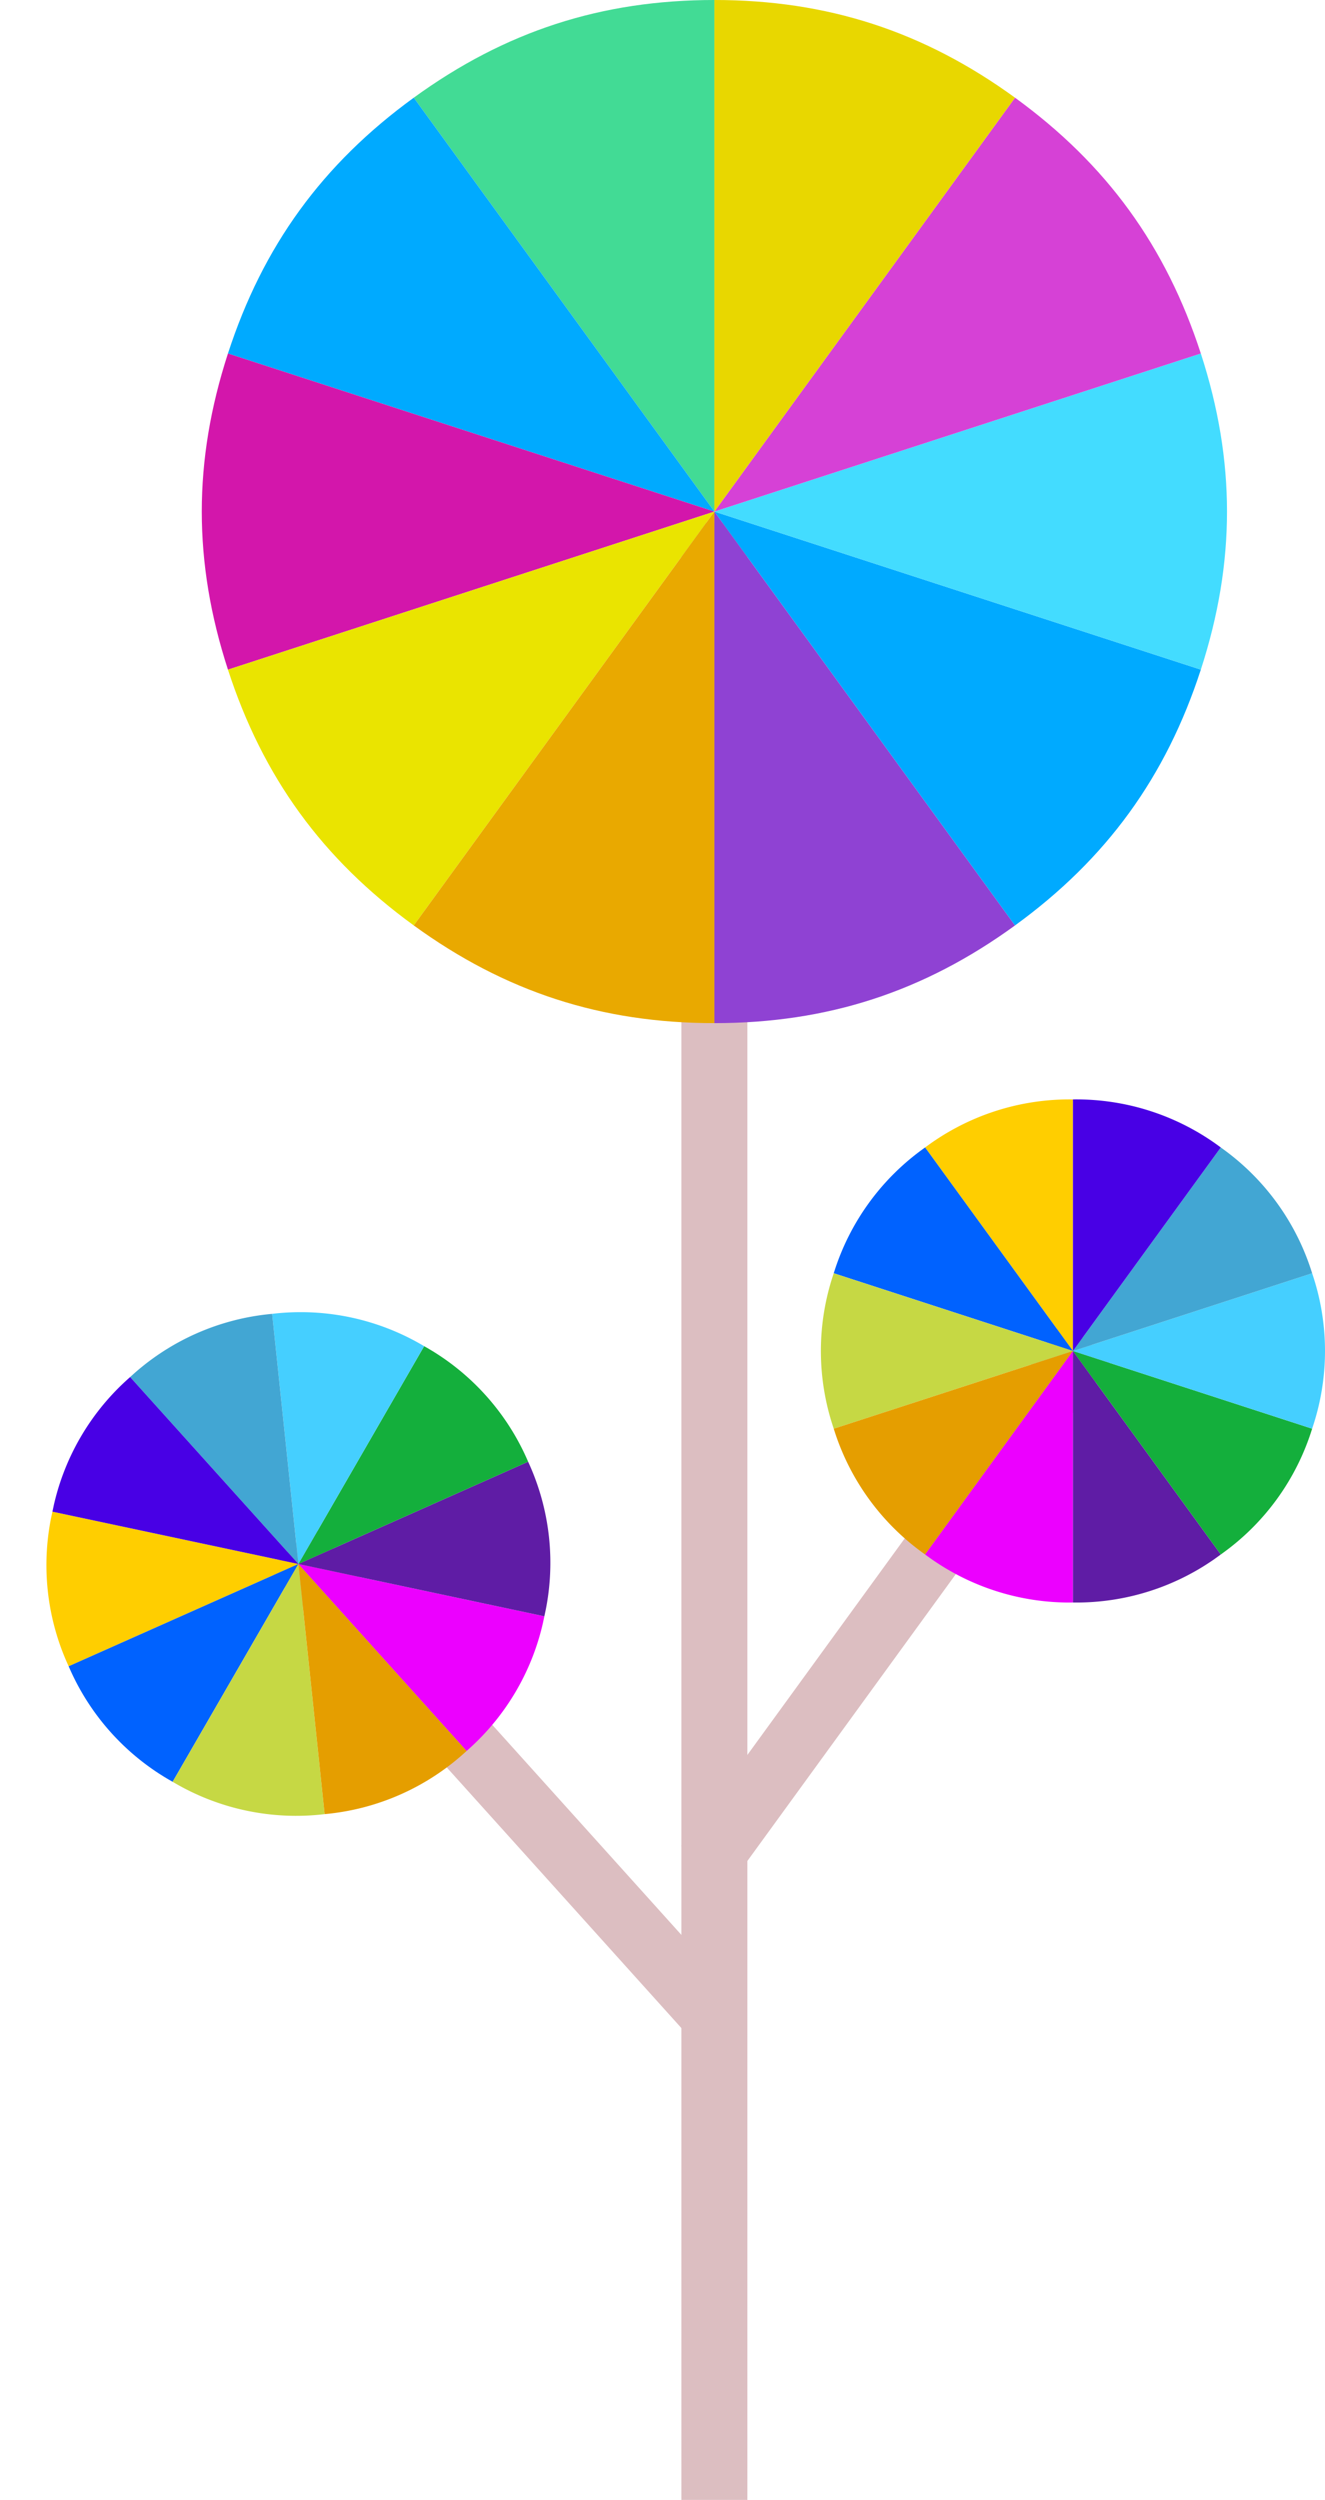 <svg xmlns="http://www.w3.org/2000/svg" xmlns:xlink="http://www.w3.org/1999/xlink" width="323.117" height="609.506" viewBox="0 0 323.117 609.506">
  <defs>
    <clipPath id="clip-path">
      <rect id="Rectangle_520" data-name="Rectangle 520" width="16.096" height="482.019" fill="none"/>
    </clipPath>
    <linearGradient id="linear-gradient" x1="-6.111" y1="1" x2="-5.957" y2="1" gradientUnits="objectBoundingBox">
      <stop offset="0" stop-color="#a7a9ff"/>
      <stop offset="1" stop-color="#dcbec1"/>
    </linearGradient>
    <clipPath id="clip-path-2">
      <rect id="Rectangle_529" data-name="Rectangle 529" width="250.013" height="249.451" fill="none"/>
    </clipPath>
    <clipPath id="clip-path-3">
      <rect id="Rectangle_520-2" data-name="Rectangle 520" width="15.2" height="157.766" fill="none"/>
    </clipPath>
    <clipPath id="clip-path-5">
      <rect id="Rectangle_530" data-name="Rectangle 530" width="122.938" height="122.662" fill="none"/>
    </clipPath>
  </defs>
  <g id="Group_896" data-name="Group 896" transform="translate(67.802 29.444)">
    <g id="Group_889" data-name="Group 889" transform="translate(98.36 98.043)">
      <g id="Group_888" data-name="Group 888" clip-path="url(#clip-path)">
        <rect id="Rectangle_519" data-name="Rectangle 519" width="16.096" height="482.019" fill="url(#linear-gradient)"/>
      </g>
    </g>
    <g id="Group_910" data-name="Group 910" transform="translate(-18.596 -29.444)">
      <g id="Group_910-2" data-name="Group 910" clip-path="url(#clip-path-2)">
        <path id="Path_386" data-name="Path 386" d="M91.082,124.726,17.771,23.819C40.06,7.625,63.528,0,91.082,0Z" transform="translate(33.926)" fill="#42db95"/>
        <path id="Path_387" data-name="Path 387" d="M120.817,109.094,2.195,70.552c8.515-26.2,23.019-46.167,45.311-62.364Z" transform="translate(4.19 15.631)" fill="#0af"/>
        <path id="Path_388" data-name="Path 388" d="M125.007,68.168,6.384,106.71c-8.512-26.2-8.512-50.879,0-77.084Z" transform="translate(0.001 56.558)" fill="#d316ab"/>
        <path id="Path_389" data-name="Path 389" d="M120.817,42.875,47.506,143.781c-22.292-16.2-36.8-36.16-45.311-62.364Z" transform="translate(4.19 81.851)" fill="#eae400"/>
        <path id="Path_390" data-name="Path 390" d="M91.082,42.875V167.6c-27.555,0-51.022-7.625-73.311-23.819Z" transform="translate(33.926 81.851)" fill="#e9a900"/>
        <path id="Path_391" data-name="Path 391" d="M42.972,42.875l73.311,100.906C93.994,159.976,70.527,167.6,42.972,167.6Z" transform="translate(82.036 81.851)" fill="#8f42d3"/>
        <path id="Path_392" data-name="Path 392" d="M42.972,42.875,161.594,81.417c-8.515,26.2-23.019,46.167-45.311,62.364Z" transform="translate(82.036 81.851)" fill="#0af"/>
        <path id="Path_393" data-name="Path 393" d="M42.972,68.168,161.594,29.626c8.512,26.2,8.512,50.879,0,77.084Z" transform="translate(82.036 56.558)" fill="#43dcff"/>
        <path id="Path_394" data-name="Path 394" d="M42.972,109.094,116.283,8.188c22.292,16.2,36.8,36.16,45.311,62.364Z" transform="translate(82.036 15.631)" fill="#d641d6"/>
        <path id="Path_395" data-name="Path 395" d="M42.972,124.726V0c27.555,0,51.022,7.625,73.311,23.819Z" transform="translate(82.036)" fill="#e8d700"/>
      </g>
    </g>
    <g id="Group_911" data-name="Group 911" transform="matrix(0.809, 0.588, -0.588, 0.809, 191.093, 292.983)">
      <g id="Group_888-2" data-name="Group 888" clip-path="url(#clip-path-3)">
        <rect id="Rectangle_519-2" data-name="Rectangle 519" width="15.2" height="157.766" fill="url(#linear-gradient)"/>
      </g>
    </g>
    <g id="Group_914" data-name="Group 914" transform="translate(-2.405 353.107) rotate(-42)">
      <g id="Group_888-3" data-name="Group 888" clip-path="url(#clip-path-3)">
        <rect id="Rectangle_519-3" data-name="Rectangle 519" width="15.2" height="157.766" fill="url(#linear-gradient)"/>
      </g>
    </g>
    <g id="Group_913" data-name="Group 913" transform="translate(132.378 238.607)">
      <g id="Group_912" data-name="Group 912" clip-path="url(#clip-path-5)">
        <path id="Path_396" data-name="Path 396" d="M53.82,61.331,17.771,11.713A58.762,58.762,0,0,1,53.82,0Z" transform="translate(7.65)" fill="#ffce00"/>
        <path id="Path_397" data-name="Path 397" d="M60.525,57.806,2.195,38.854A58.77,58.77,0,0,1,24.476,8.188Z" transform="translate(0.945 3.525)" fill="#0062ff"/>
        <path id="Path_398" data-name="Path 398" d="M61.469,48.578,3.14,67.53a58.78,58.78,0,0,1,0-37.9Z" transform="translate(0 12.753)" fill="#c6d844"/>
        <path id="Path_399" data-name="Path 399" d="M60.525,42.875,24.476,92.493A58.77,58.77,0,0,1,2.195,61.827Z" transform="translate(0.945 18.456)" fill="#e59e00"/>
        <path id="Path_400" data-name="Path 400" d="M53.82,42.875v61.331A58.762,58.762,0,0,1,17.771,92.493Z" transform="translate(7.65 18.456)" fill="#ec00ff"/>
        <path id="Path_401" data-name="Path 401" d="M42.972,42.875,79.021,92.493a58.762,58.762,0,0,1-36.049,11.713Z" transform="translate(18.498 18.456)" fill="#5f1ca5"/>
        <path id="Path_402" data-name="Path 402" d="M42.972,42.875,101.3,61.827A58.77,58.77,0,0,1,79.021,92.493Z" transform="translate(18.498 18.456)" fill="#14af3c"/>
        <path id="Path_403" data-name="Path 403" d="M42.972,48.578,101.3,29.626a58.78,58.78,0,0,1,0,37.9Z" transform="translate(18.498 12.753)" fill="#45cfff"/>
        <path id="Path_404" data-name="Path 404" d="M42.972,57.806,79.021,8.188A58.77,58.77,0,0,1,101.3,38.854Z" transform="translate(18.498 3.525)" fill="#42a6d3"/>
        <path id="Path_405" data-name="Path 405" d="M42.972,61.331V0A58.762,58.762,0,0,1,79.021,11.713Z" transform="translate(18.498)" fill="#4800e5"/>
      </g>
    </g>
    <g id="Group_915" data-name="Group 915" transform="matrix(0.208, -0.978, 0.978, 0.208, -67.802, 399.234)">
      <g id="Group_912-2" data-name="Group 912" clip-path="url(#clip-path-5)">
        <path id="Path_396-2" data-name="Path 396" d="M53.82,61.331,17.771,11.713A58.762,58.762,0,0,1,53.82,0Z" transform="translate(7.65)" fill="#ffce00"/>
        <path id="Path_397-2" data-name="Path 397" d="M60.525,57.806,2.195,38.854A58.77,58.77,0,0,1,24.476,8.188Z" transform="translate(0.945 3.525)" fill="#0062ff"/>
        <path id="Path_398-2" data-name="Path 398" d="M61.469,48.578,3.14,67.53a58.78,58.78,0,0,1,0-37.9Z" transform="translate(0 12.753)" fill="#c6d844"/>
        <path id="Path_399-2" data-name="Path 399" d="M60.525,42.875,24.476,92.493A58.77,58.77,0,0,1,2.195,61.827Z" transform="translate(0.945 18.456)" fill="#e59e00"/>
        <path id="Path_400-2" data-name="Path 400" d="M53.82,42.875v61.331A58.762,58.762,0,0,1,17.771,92.493Z" transform="translate(7.65 18.456)" fill="#ec00ff"/>
        <path id="Path_401-2" data-name="Path 401" d="M42.972,42.875,79.021,92.493a58.762,58.762,0,0,1-36.049,11.713Z" transform="translate(18.498 18.456)" fill="#5f1ca5"/>
        <path id="Path_402-2" data-name="Path 402" d="M42.972,42.875,101.3,61.827A58.77,58.77,0,0,1,79.021,92.493Z" transform="translate(18.498 18.456)" fill="#14af3c"/>
        <path id="Path_403-2" data-name="Path 403" d="M42.972,48.578,101.3,29.626a58.78,58.78,0,0,1,0,37.9Z" transform="translate(18.498 12.753)" fill="#45cfff"/>
        <path id="Path_404-2" data-name="Path 404" d="M42.972,57.806,79.021,8.188A58.77,58.77,0,0,1,101.3,38.854Z" transform="translate(18.498 3.525)" fill="#42a6d3"/>
        <path id="Path_405-2" data-name="Path 405" d="M42.972,61.331V0A58.762,58.762,0,0,1,79.021,11.713Z" transform="translate(18.498)" fill="#4800e5"/>
      </g>
    </g>
  </g>
</svg>
